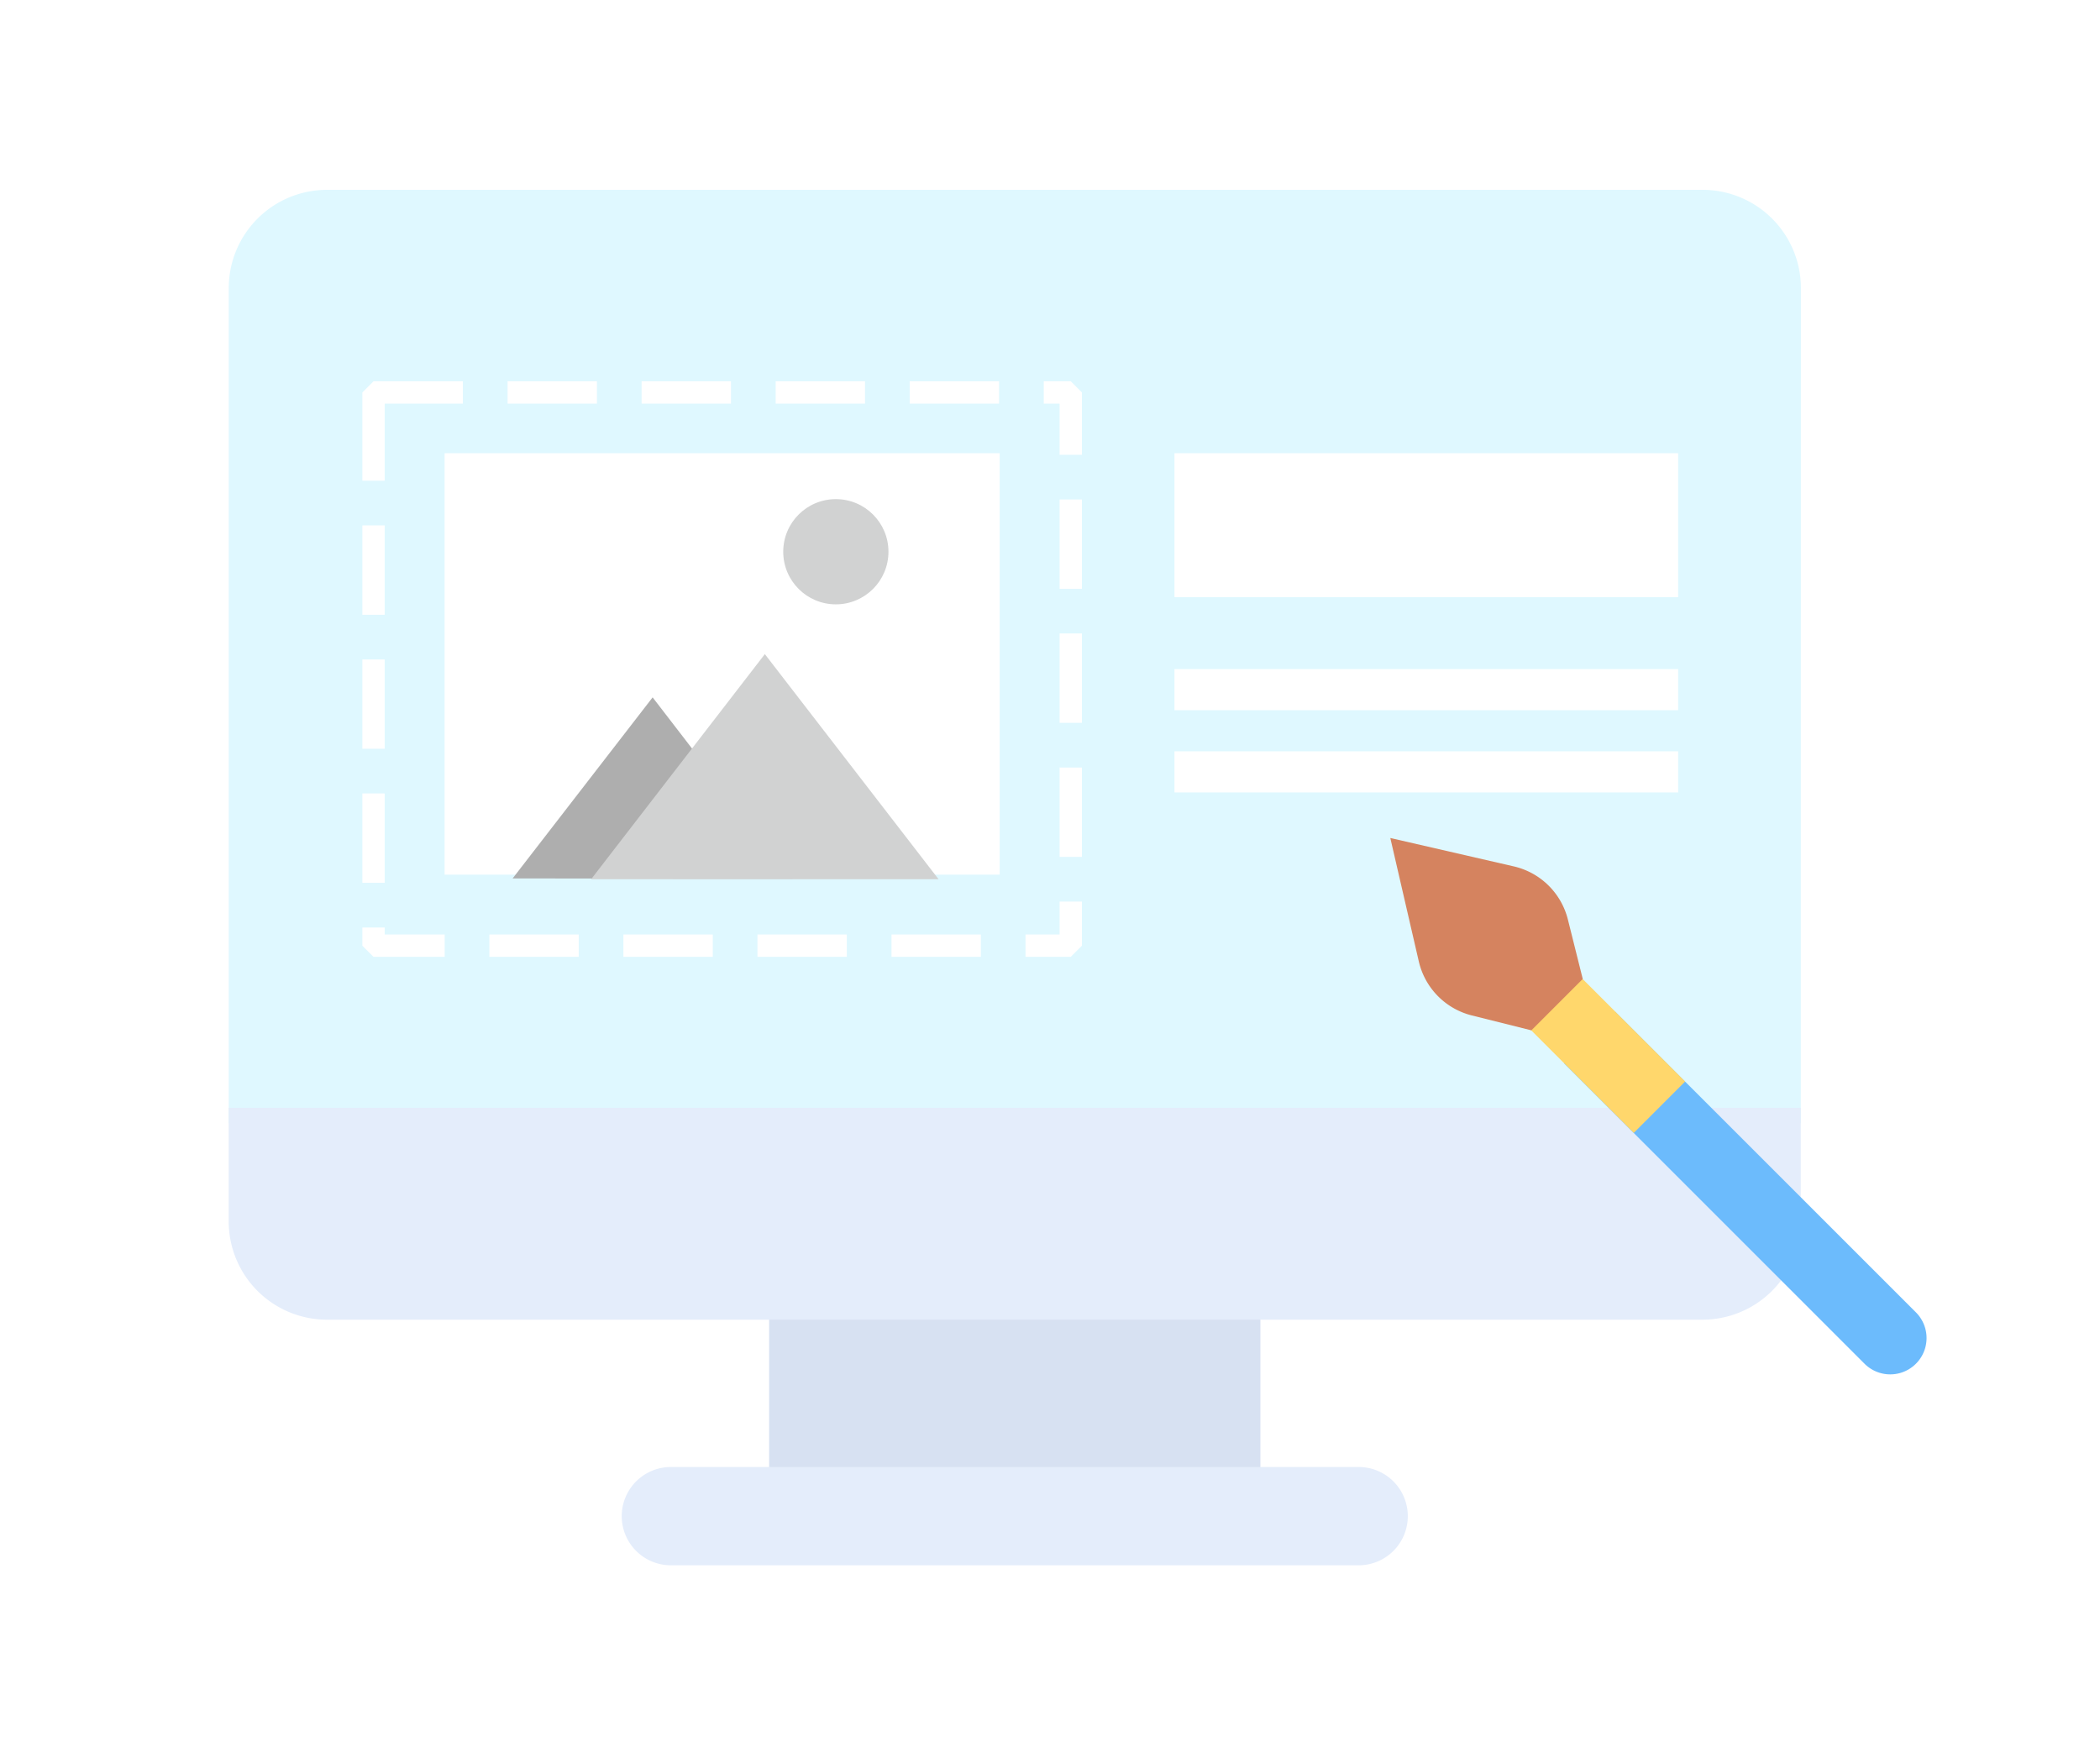 <svg xmlns="http://www.w3.org/2000/svg" width="94" height="78" viewBox="0 0 94 78">
  <g id="ico01" transform="translate(-521 -582)">
    <rect id="長方形_491" data-name="長方形 491" width="94" height="78" transform="translate(521 582)" fill="#fff"/>
    <g id="kodawari_icon01" transform="translate(531.239 590.5)">
      <path id="パス_156" data-name="パス 156" d="M225.687,383.835h21.99v13.194h-21.99Z" transform="translate(-201.498 -337.656)" fill="#d7e1f2"/>
      <path id="パス_157" data-name="パス 157" d="M213.479,267.97H143.11V230.587a4.4,4.4,0,0,1,4.4-4.4h61.573a4.4,4.4,0,0,1,4.4,4.4Z" transform="translate(-143.11 -226.189)" fill="#dff8ff"/>
      <path id="パス_158" data-name="パス 158" d="M236.151,425.768H205.364a2.2,2.2,0,1,1,0-4.4h30.786a2.2,2.2,0,0,1,0,4.4Z" transform="translate(-185.573 -364.196)" fill="#e4edfb"/>
      <path id="パス_159" data-name="パス 159" d="M209.081,375.958H147.508a4.4,4.4,0,0,1-4.4-4.4v-5.085h70.369v5.085A4.4,4.4,0,0,1,209.081,375.958Z" transform="translate(-143.11 -325.381)" fill="#e4edfb"/>
      <g id="グループ_32" data-name="グループ 32" transform="translate(9.662 11.789)">
        <path id="パス_183" data-name="パス 183" d="M0,0H24.847V18.865H0Z" fill="#fff"/>
        <path id="パス_181" data-name="パス 181" d="M182.49,328.449l6.267-8.106,6.251,8.118Z" transform="translate(-179.445 -309.414)" fill="#aeaeae"/>
        <path id="パス_182" data-name="パス 182" d="M206,317.469l7.776-10.077,7.776,10.077Z" transform="translate(-199.441 -298.399)" fill="#d1d2d2"/>
        <ellipse id="楕円形_10" data-name="楕円形 10" cx="2.355" cy="2.355" rx="2.355" ry="2.355" transform="translate(15.158 2.055)" fill="#d1d2d2"/>
      </g>
      <g id="長方形_57" data-name="長方形 57" transform="translate(5.981 8.568)" fill="none" stroke="#fff" stroke-linejoin="bevel" stroke-width="1" stroke-dasharray="4 2">
        <rect width="32.209" height="25.767" stroke="none"/>
        <rect x="0.5" y="0.5" width="31.209" height="24.767" fill="none"/>
      </g>
      <rect id="長方形_58" data-name="長方形 58" width="22.546" height="6.442" transform="translate(42.332 11.789)" fill="#fff"/>
      <rect id="長方形_59" data-name="長方形 59" width="22.546" height="1.841" transform="translate(42.332 21.452)" fill="#fff"/>
      <rect id="長方形_60" data-name="長方形 60" width="22.546" height="1.841" transform="translate(42.332 25.133)" fill="#fff"/>
      <g id="グループ_33" data-name="グループ 33" transform="translate(51.994 29.014)">
        <path id="パス_184" data-name="パス 184" d="M324.612,311l2.3-2.3h0l13.454,13.454a1.623,1.623,0,0,1-2.3,2.3L324.612,311Z" transform="translate(-316.839 -300.919)" fill="#6cbbfc"/>
        <path id="パス_185" data-name="パス 185" d="M288.623,274.991l2.3-2.3,6.776,6.776-2.3,2.3Z" transform="translate(-284.501 -268.566)" fill="#ffd76c"/>
        <path id="パス_186" data-name="パス 186" d="M248,232l1.275,5.524a3.247,3.247,0,0,0,2.376,2.42l2.663.666,2.3-2.3-.666-2.663a3.247,3.247,0,0,0-2.42-2.376Z" transform="translate(-248 -232)" fill="#d5835f"/>
      </g>
    </g>
  </g>
</svg>
